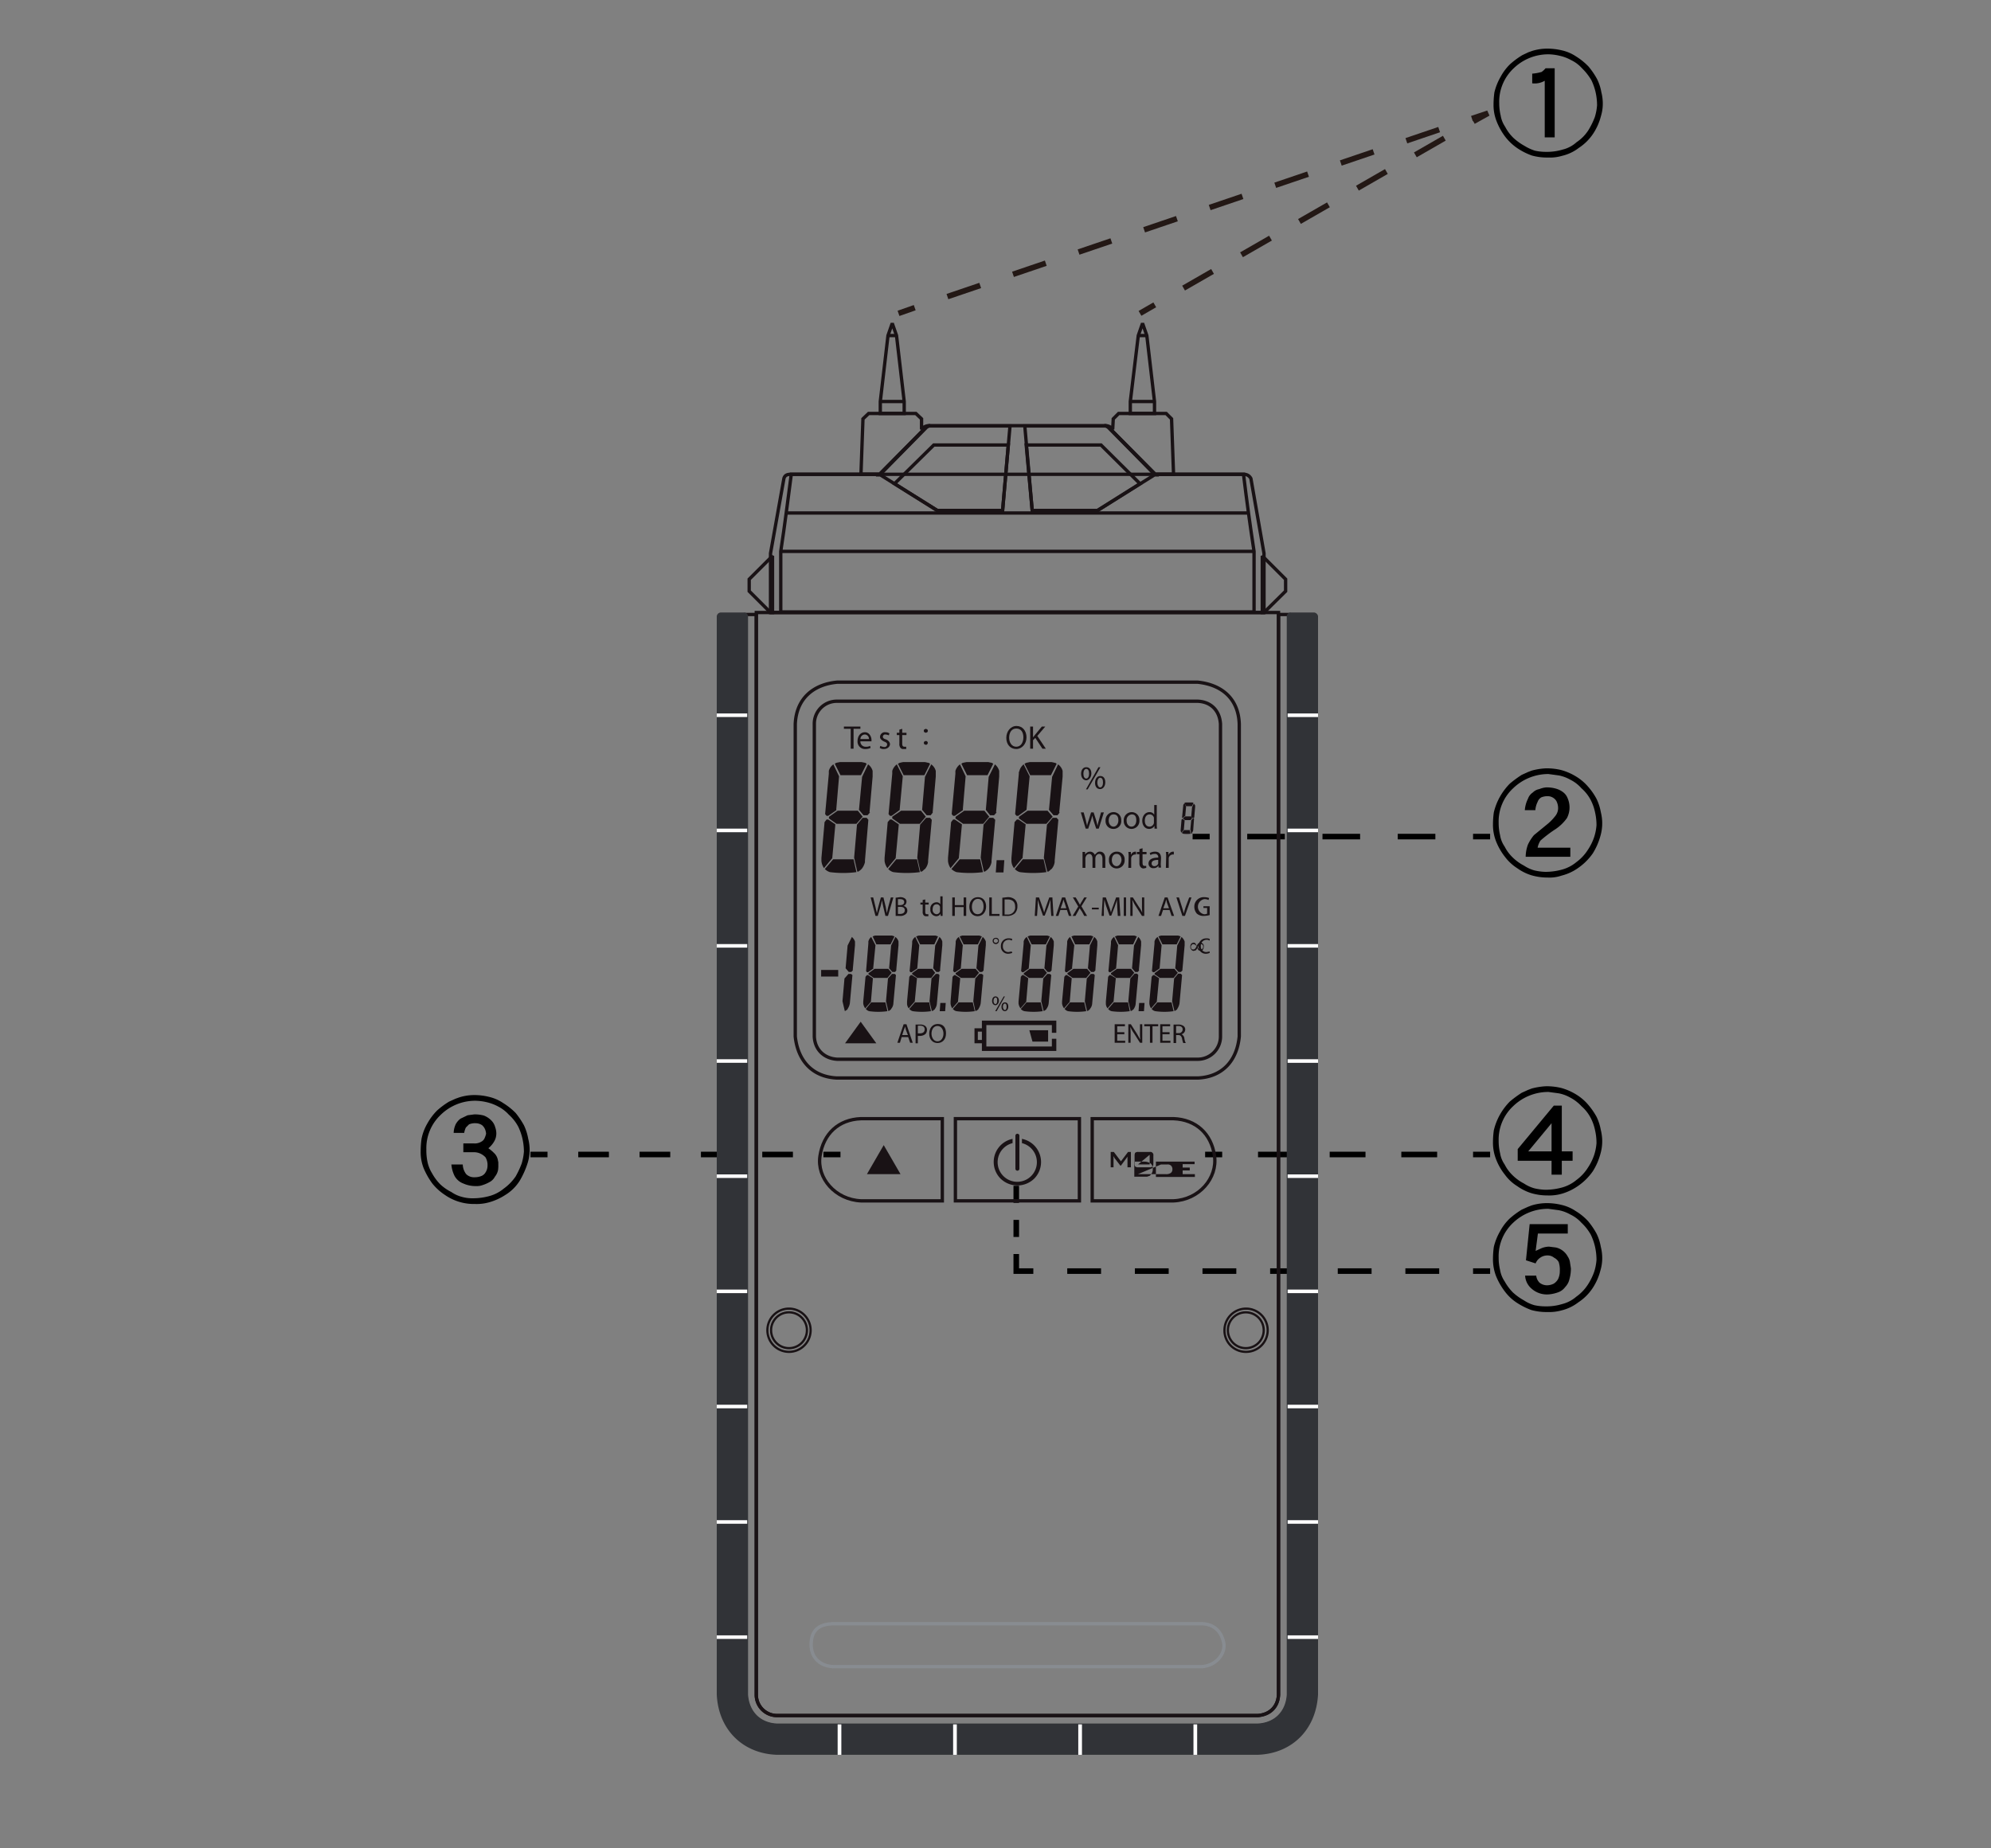<svg id="レイヤー_1" data-name="レイヤー 1" xmlns="http://www.w3.org/2000/svg" viewBox="0 0 700 650"><rect x="0" y="0" width="700" height="650" fill="#808080" stroke="none"/><title>MM-02U_NameOftheParts</title><line x1="315.9" y1="110.2" x2="321.6" y2="108.2" style="fill:none;stroke:#231815;stroke-width:1.958px"/><line x1="333.1" y1="104.3" x2="511.8" y2="43.6" style="fill:none;stroke:#231815;stroke-width:1.958px;stroke-dasharray:12.172,12.172"/><polyline points="517.5 41.7 523.2 39.8 518 42.7" style="fill:none;stroke:#231815;stroke-width:1.958px"/><line x1="507.8" y1="48.6" x2="411.1" y2="104.2" style="fill:none;stroke:#231815;stroke-width:1.958px;stroke-dasharray:11.75,11.75"/><line x1="406" y1="107.2" x2="400.8" y2="110.2" style="fill:none;stroke:#231815;stroke-width:1.958px"/><path d="M544.1,308.6a20.1,20.1,0,0,1-5.7-.8,17.5,17.5,0,0,1-5-2.5,16.5,16.5,0,0,1-4.3-4,21.8,21.8,0,0,1-3.1-5.4,15.9,15.9,0,0,1-1.1-5.9,31.1,31.1,0,0,1,.3-4.3,21.1,21.1,0,0,1,2.2-5.6,22.2,22.2,0,0,1,3.4-4.5,40.3,40.3,0,0,1,4.2-3.1l2.2-1,1.3-.5a23.9,23.9,0,0,1,5-.8,21.7,21.7,0,0,1,5.4.6A20.1,20.1,0,0,1,554,273a17.5,17.5,0,0,1,4.3,3.6,22,22,0,0,1,3,4.3,17.7,17.7,0,0,1,1.5,4.6,17.4,17.4,0,0,1,.5,3.4,16.1,16.1,0,0,1-.6,5,23.3,23.3,0,0,1-2.7,6.2,20.5,20.5,0,0,1-5.1,5.1,17.2,17.2,0,0,1-5.8,2.7A13.3,13.3,0,0,1,544.1,308.6Zm-17.2-19.2a18.1,18.1,0,0,0,.5,4.3,9.5,9.5,0,0,0,1.6,4,14.1,14.1,0,0,0,2.9,3.9,16.4,16.4,0,0,0,3.9,2.8,12.8,12.8,0,0,0,3.7,1.7,18.9,18.9,0,0,0,3.8.5,22.1,22.1,0,0,0,5.9-.8,13.4,13.4,0,0,0,5-2.6,16,16,0,0,0,4.1-4.4,18.8,18.8,0,0,0,2.2-4.5,17.8,17.8,0,0,0,.8-4.1,20,20,0,0,0-.5-4.5,16.9,16.9,0,0,0-1.5-4.3,14.2,14.2,0,0,0-3.3-4.2,12.7,12.7,0,0,0-3.9-3,13.6,13.6,0,0,0-4-1.5l-3.7-.5a17.8,17.8,0,0,0-12.4,5A15.9,15.9,0,0,0,526.9,289.4Zm13.7,8.7h11.5v3.2H536.4a12.8,12.8,0,0,1,.8-4.3,15.5,15.5,0,0,1,2.1-3.3l5-4.1a17.5,17.5,0,0,0,2.4-2.5,4.5,4.5,0,0,0,1.1-2.7,5.4,5.4,0,0,0-.6-2.7,3.5,3.5,0,0,0-1.4-1.3,3.4,3.4,0,0,0-1.5-.4,5.7,5.7,0,0,0-2.4.4,3,3,0,0,0-1.3,1.6,7.8,7.8,0,0,0-.8,2.9h-3.7a10.9,10.9,0,0,1,1.1-4,4.4,4.4,0,0,1,1.7-2.2,4.3,4.3,0,0,1,2.3-1.2,8.1,8.1,0,0,1,2.4-.6,11.5,11.5,0,0,1,3.3.4,7.4,7.4,0,0,1,2.8,1.4,4.7,4.7,0,0,1,1.4,1.9,8.1,8.1,0,0,1-.2,7.1,15.5,15.5,0,0,1-4.5,4.2,46.9,46.9,0,0,0-4.8,3.7A7.1,7.1,0,0,0,540.6,298.1Z"/><path d="M544.3,55.4a20.2,20.2,0,0,1-5.7-.7,22.9,22.9,0,0,1-5-2.5,18.4,18.4,0,0,1-4.3-4,22.5,22.5,0,0,1-3.1-5.5,15.4,15.4,0,0,1-1.1-5.8,32.5,32.5,0,0,1,.3-4.4,20.3,20.3,0,0,1,2.2-5.5,17.8,17.8,0,0,1,3.4-4.5,29.7,29.7,0,0,1,4.2-3.1l2.1-1,1.4-.5a18.1,18.1,0,0,1,5-.8,22.3,22.3,0,0,1,5.4.6,14.9,14.9,0,0,1,5.1,2.2,22.5,22.5,0,0,1,4.3,3.5,26.3,26.3,0,0,1,3,4.4,16.6,16.6,0,0,1,1.5,4.6,16.4,16.4,0,0,1,.5,3.4,15,15,0,0,1-.6,4.9,20.7,20.7,0,0,1-2.7,6.2,17.7,17.7,0,0,1-5.1,5.1,15.4,15.4,0,0,1-5.9,2.8A15,15,0,0,1,544.3,55.4ZM527.1,36.3a18.8,18.8,0,0,0,.5,4.3,10,10,0,0,0,1.6,4,15,15,0,0,0,2.9,3.9,19.8,19.8,0,0,0,3.9,2.8,16.2,16.2,0,0,0,3.7,1.7,18.2,18.2,0,0,0,3.8.4,19.1,19.1,0,0,0,5.9-.8,11.2,11.2,0,0,0,4.9-2.6,14.4,14.4,0,0,0,4.2-4.3,26.9,26.9,0,0,0,2.2-4.5,18.4,18.4,0,0,0,.8-4.2,21.4,21.4,0,0,0-.5-4.5,20.1,20.1,0,0,0-1.5-4.3,20.2,20.2,0,0,0-3.3-4.2,12.4,12.4,0,0,0-3.9-2.9,14.7,14.7,0,0,0-4-1.5,18.5,18.5,0,0,0-3.7-.5A17.5,17.5,0,0,0,532.2,24,16.1,16.1,0,0,0,527.1,36.3ZM543.4,24h3.2V48.3h-3.5V28.4a7,7,0,0,1-4.4.9V25.9a16.3,16.3,0,0,0,3.3-.6A7.2,7.2,0,0,0,543.4,24Z"/><line x1="419.3" y1="294.2" x2="425.3" y2="294.2" style="fill:none;stroke:#000;stroke-width:1.958px"/><line x1="438.5" y1="294.2" x2="511.3" y2="294.2" style="fill:none;stroke:#000;stroke-width:1.958px;stroke-dasharray:13.23,13.23"/><line x1="517.9" y1="294.2" x2="523.9" y2="294.2" style="fill:none;stroke:#000;stroke-width:1.958px"/><path d="M544.1,420.4a20.1,20.1,0,0,1-5.7-.8,17.5,17.5,0,0,1-5-2.5,15,15,0,0,1-4.3-4,20.1,20.1,0,0,1-3.1-5.4,15.9,15.9,0,0,1-1.1-5.9,31.1,31.1,0,0,1,.3-4.3,21.1,21.1,0,0,1,2.2-5.6,22.2,22.2,0,0,1,3.4-4.5,40.3,40.3,0,0,1,4.2-3.1l2.2-1,1.3-.5a23.9,23.9,0,0,1,5-.8,21.7,21.7,0,0,1,5.4.6,20.1,20.1,0,0,1,5.1,2.2,17.5,17.5,0,0,1,4.3,3.6,25.5,25.5,0,0,1,3,4.3,17.7,17.7,0,0,1,1.5,4.6,17.4,17.4,0,0,1,.5,3.4,15.7,15.7,0,0,1-.6,5,21.9,21.9,0,0,1-2.7,6.2,20.5,20.5,0,0,1-5.1,5.1,19.5,19.5,0,0,1-5.8,2.8A16.1,16.1,0,0,1,544.1,420.4Zm-17.2-19.2a17.5,17.5,0,0,0,.5,4.3,9.5,9.5,0,0,0,1.6,4,14.1,14.1,0,0,0,2.9,3.9,16.4,16.4,0,0,0,3.9,2.8,12.8,12.8,0,0,0,3.7,1.7,18.9,18.9,0,0,0,3.8.5,22.1,22.1,0,0,0,5.9-.8,13.4,13.4,0,0,0,5-2.6,16,16,0,0,0,4.1-4.4,18.8,18.8,0,0,0,2.2-4.5,17.8,17.8,0,0,0,.8-4.1,20,20,0,0,0-.5-4.5,16.9,16.9,0,0,0-1.5-4.3A14.2,14.2,0,0,0,556,389a14.5,14.5,0,0,0-3.9-3,13.6,13.6,0,0,0-4-1.5l-3.7-.5a17.8,17.8,0,0,0-12.4,5A16.1,16.1,0,0,0,526.9,401.2Zm19.4-12.4h2.8v16.1h3.8v3.3h-3.8v4.9h-3.6v-4.9H533.6v-4.1Zm-.8,6.2-8.2,9.9h8.2Z"/><path d="M167,423.4a17.8,17.8,0,0,1-10.6-3.2,18.9,18.9,0,0,1-4.4-4,26.3,26.3,0,0,1-3.1-5.5,15.4,15.4,0,0,1-1-5.8,32.5,32.5,0,0,1,.3-4.4,17.6,17.6,0,0,1,2.1-5.5,20.5,20.5,0,0,1,3.4-4.5,27.6,27.6,0,0,1,4.2-3.1l2.2-1,1.4-.5a17.5,17.5,0,0,1,4.9-.8,21.2,21.2,0,0,1,5.4.6,14.9,14.9,0,0,1,5.1,2.2,23.3,23.3,0,0,1,4.4,3.5,29.5,29.5,0,0,1,2.9,4.3,18.4,18.4,0,0,1,1.5,4.7,16.4,16.4,0,0,1,.5,3.4,15.4,15.4,0,0,1-.6,4.9,29.8,29.8,0,0,1-2.8,6.4,15.4,15.4,0,0,1-5.1,5.1,20.6,20.6,0,0,1-5.7,2.6A16.1,16.1,0,0,1,167,423.4Zm-17.1-19.2a19.4,19.4,0,0,0,.4,4.4,12.6,12.6,0,0,0,1.6,4,17.7,17.7,0,0,0,2.9,3.9,16.4,16.4,0,0,0,3.9,2.7,11.4,11.4,0,0,0,3.7,1.7,13.9,13.9,0,0,0,3.9.5,22,22,0,0,0,5.8-.8,13.4,13.4,0,0,0,5-2.6,17.2,17.2,0,0,0,4.2-4.3,31,31,0,0,0,2.1-4.5,19.4,19.4,0,0,0,.8-4.2,21.4,21.4,0,0,0-.5-4.5,20.1,20.1,0,0,0-1.5-4.3,15.2,15.2,0,0,0-3.3-4.2,13.3,13.3,0,0,0-3.8-2.9,16,16,0,0,0-4-1.5,19.2,19.2,0,0,0-3.8-.5A17.3,17.3,0,0,0,155,392,16.1,16.1,0,0,0,149.9,404.2Zm16.7,1h-3.7v-3.1h3.7a4.3,4.3,0,0,0,2.6-.6,2.5,2.5,0,0,0,1.2-1.3,7.9,7.9,0,0,0,.5-1.5,5.2,5.2,0,0,0-.2-1.1,3.9,3.9,0,0,0-1.2-1.9,4,4,0,0,0-2.2-.7,5.5,5.5,0,0,0-2.4.4l-1.1,1.1a7,7,0,0,0-.6,1.9h-3.7a7.8,7.8,0,0,1,.7-3,6,6,0,0,1,1.7-2l2.5-1.2,2.3-.3a11.8,11.8,0,0,1,3.4.4,7.3,7.3,0,0,1,2.8,1.9,5.1,5.1,0,0,1,1.2,2.2,6.5,6.5,0,0,1,.4,2.1,5.5,5.5,0,0,1-.7,2.8,8.7,8.7,0,0,1-2.1,2.5,13.6,13.6,0,0,1,2.4,2.1,4.6,4.6,0,0,1,1,2.4,2,2,0,0,1,.1.7v.5a11.5,11.5,0,0,1-.1,2,5.3,5.3,0,0,1-1.1,2.3,4.4,4.4,0,0,1-1.9,1.9,13,13,0,0,1-2.9,1.2,5.1,5.1,0,0,1-1.6.2,10.6,10.6,0,0,1-4.7-.9,5.8,5.8,0,0,1-3.1-2.7,11,11,0,0,1-1.1-4h4a5.8,5.8,0,0,0,1.2,3.4,3.9,3.9,0,0,0,3,1.1,6.2,6.2,0,0,0,2.5-.5,3,3,0,0,0,1.3-1.2,4.3,4.3,0,0,0,.7-2.3,5.3,5.3,0,0,0-.7-3,5.7,5.7,0,0,0-2-1.4A5.2,5.2,0,0,0,166.6,405.2Z"/><line x1="423.7" y1="406" x2="429.7" y2="406" style="fill:none;stroke:#000;stroke-width:1.958px"/><line x1="442.3" y1="406" x2="511.6" y2="406" style="fill:none;stroke:#000;stroke-width:1.958px;stroke-dasharray:12.595,12.595"/><line x1="517.9" y1="406" x2="523.9" y2="406" style="fill:none;stroke:#000;stroke-width:1.958px"/><line x1="186.5" y1="406" x2="192.5" y2="406" style="fill:none;stroke:#000;stroke-width:1.958px"/><line x1="203.3" y1="406" x2="284.1" y2="406" style="fill:none;stroke:#000;stroke-width:1.958px;stroke-dasharray:10.783,10.783"/><line x1="289.5" y1="406" x2="295.5" y2="406" style="fill:none;stroke:#000;stroke-width:1.958px"/><path d="M544.1,461.4a20.2,20.2,0,0,1-5.7-.7,25.3,25.3,0,0,1-5-2.5,16.5,16.5,0,0,1-4.3-4,23.8,23.8,0,0,1-3.1-5.4,16.3,16.3,0,0,1-1.1-5.9,32.5,32.5,0,0,1,.3-4.4,20.3,20.3,0,0,1,2.2-5.5,17.8,17.8,0,0,1,3.4-4.5,29.7,29.7,0,0,1,4.2-3.1l2.2-1,1.3-.5a18.7,18.7,0,0,1,5-.8,21.7,21.7,0,0,1,5.4.6,14.9,14.9,0,0,1,5.1,2.2,19.7,19.7,0,0,1,4.3,3.5,26.3,26.3,0,0,1,3,4.4,16.6,16.6,0,0,1,1.5,4.6,16.4,16.4,0,0,1,.5,3.4,15,15,0,0,1-.6,4.9,20.7,20.7,0,0,1-2.7,6.2,17.7,17.7,0,0,1-5.1,5.1,15.7,15.7,0,0,1-5.8,2.8A16.1,16.1,0,0,1,544.1,461.4Zm-17.2-19.1a18.1,18.1,0,0,0,.5,4.3,10,10,0,0,0,1.6,4,17.7,17.7,0,0,0,2.9,3.9,19.8,19.8,0,0,0,3.9,2.8,12.8,12.8,0,0,0,3.7,1.7,18.2,18.2,0,0,0,3.8.4,18.7,18.7,0,0,0,5.9-.8,12.1,12.1,0,0,0,5-2.6,15.5,15.5,0,0,0,4.1-4.3,20.9,20.9,0,0,0,2.2-4.5,17.5,17.5,0,0,0,.8-4.2,21.4,21.4,0,0,0-.5-4.5,20.1,20.1,0,0,0-1.5-4.3A17.3,17.3,0,0,0,556,430a12.4,12.4,0,0,0-3.9-2.9,13.6,13.6,0,0,0-4-1.5l-3.7-.5A17.7,17.7,0,0,0,532,430,16.1,16.1,0,0,0,526.9,442.3Zm10.9-11.8h13.4v3.3H540.7l-.8,6.1,2.2-1a7.6,7.6,0,0,1,2.5-.5l2.4.3a6.3,6.3,0,0,1,4.2,3.2,4.8,4.8,0,0,1,.8,2.2c.2,1.3.3,1.9.3,2a13.8,13.8,0,0,1-.5,3.7,5.8,5.8,0,0,1-1.5,2.8,5.3,5.3,0,0,1-2.6,1.9,12.7,12.7,0,0,1-3.3.7,8.1,8.1,0,0,1-5.9-2,6.5,6.5,0,0,1-2.3-4.6h3.9a4.2,4.2,0,0,0,1.2,2.5,4.3,4.3,0,0,0,2.5.9,5.4,5.4,0,0,0,2.5-.6,4.6,4.6,0,0,0,1.5-1.6,6.5,6.5,0,0,0,.6-2.9,8.6,8.6,0,0,0-.4-3.1,3.8,3.8,0,0,0-1.6-1.5,3.5,3.5,0,0,0-2.1-.8,4.4,4.4,0,0,0-2.8.8,4.2,4.2,0,0,0-1.6,2l-3.4-1.1Z"/><line x1="523.9" y1="447" x2="517.9" y2="447" style="fill:none;stroke:#000;stroke-width:1.958px"/><line x1="506" y1="447" x2="369.3" y2="447" style="fill:none;stroke:#000;stroke-width:1.958px;stroke-dasharray:11.889,11.889"/><polyline points="363.3 447 357.3 447 357.3 441" style="fill:none;stroke:#000;stroke-width:1.958px"/><line x1="357.3" y1="435" x2="357.3" y2="426" style="fill:none;stroke:#000;stroke-width:1.958px;stroke-dasharray:6.005,6.005"/><line x1="357.3" y1="423" x2="357.3" y2="417" style="fill:none;stroke:#000;stroke-width:1.958px"/><path d="M273.1,603.3a7.3,7.3,0,0,1-7.2-7.4V216.1h-3.7V596c.6,6.5,4.4,10.3,10.9,10.9H442.3c6.5-.6,10.3-4.4,10.9-10.9V216.1h-3.7V596c-.2,4.2-3,7-7.3,7.3Z" style="fill:none;stroke:#191215;stroke-miterlimit:2.613;stroke-width:1.174px;fill-rule:evenodd"/><path d="M273.1,603.3a7.3,7.3,0,0,1-7.2-7.4V215.4H449.5V596c-.2,4.2-3,7-7.3,7.3Zm148-224.2c8.8-.4,13.8-6.2,14.6-14.6V254.6c-.3-8.9-6.1-13.8-14.6-14.7H294.3c-8.3.8-14.3,5.7-14.7,14.7V364.5c.9,8.4,5.9,14.2,14.7,14.6Z" style="fill:none;stroke:#191215;stroke-miterlimit:2.613;stroke-width:1.174px"/><path d="M277.4,475.4a7.6,7.6,0,1,0-7.6-7.6A7.6,7.6,0,0,0,277.4,475.4Z" style="fill:none;stroke:#191215;stroke-miterlimit:2.613;stroke-width:0.783px"/><path d="M277.4,474.1a6.3,6.3,0,0,0,6.3-6.3,6.3,6.3,0,0,0-12.6,0A6.3,6.3,0,0,0,277.4,474.1Z" style="fill:none;stroke:#191215;stroke-miterlimit:2.613;stroke-width:0.783px"/><path d="M438,475.4a7.6,7.6,0,1,0-7.5-7.6A7.5,7.5,0,0,0,438,475.4Z" style="fill:none;stroke:#191215;stroke-miterlimit:2.613;stroke-width:0.783px"/><path d="M438,474.1a6.3,6.3,0,0,0,6.3-6.3,6.3,6.3,0,1,0-12.6,0A6.3,6.3,0,0,0,438,474.1Z" style="fill:none;stroke:#191215;stroke-miterlimit:2.613;stroke-width:0.783px"/><path d="M357.7,586.1h-65c-4.9-.4-7.8-3.6-7.5-8.5s3.4-6.4,7.5-6.6h130c4.1.2,6.6,2.6,7.5,6.5s-2.6,8.2-7.5,8.6Z" style="fill:none;stroke:#888c91;stroke-miterlimit:2.613;stroke-width:1.174px"/><path d="M331.3,422.3V393.4H302.7c-7.9.3-13.2,5.3-14.4,13.1s5.4,15.4,14.4,15.8Z" style="fill:none;stroke:#191215;stroke-miterlimit:2.613;stroke-width:1.174px;fill-rule:evenodd"/><path d="M384,422.3V393.4h28.6c7.9.3,13.3,5.3,14.4,13.1s-5.4,15.4-14.4,15.8Z" style="fill:none;stroke:#191215;stroke-miterlimit:2.613;stroke-width:1.174px;fill-rule:evenodd"/><path d="M379.5,422.3m0,0V393.4H335.9v28.9Z" style="fill:none;stroke:#191215;stroke-miterlimit:2.613;stroke-width:1.174px;fill-rule:evenodd"/><path d="M363.6,402.8a8.3,8.3,0,0,0-4.3-2.3V402a6.9,6.9,0,1,1-3.3,0v-1.5a8.3,8.3,0,0,0-4.2,14,8.5,8.5,0,0,0,11.8,0A8.3,8.3,0,0,0,363.6,402.8Zm-5.9-4.1a.7.7,0,0,1,.7.6V411a.7.7,0,0,1-1.4,0V399.3a.7.7,0,0,1,.7-.6" style="fill:#191215;fill-rule:evenodd"/><path d="M390.5,410.5v-5.4h1.1l2.5,3.3,2.5-3.3h1v5.4h-1.2v-3.6a.4.4,0,0,1,.1-.3l-.2.3-.2.3-2,2.7h-.2l-2.1-2.7c0-.1-.1-.2-.1-.3l-.2-.3v3.9Zm8.4-4.1a2.2,2.2,0,0,1,.2-1,1.6,1.6,0,0,1,1.1-.3h4a1.1,1.1,0,0,1,1.3,1.3v2.8c0,.5-.1.9-.3,1a1.3,1.3,0,0,1-1,.3h-4a1.6,1.6,0,0,1-1.1-.3,1.9,1.9,0,0,1-.2-1Zm1.2,3.1,0-3.4v3.4h4.1v-3.4Zm0,3.4,8.1,0h1.6a2.8,2.8,0,0,0,1.8-.4,1.5,1.5,0,0,0,.6-1.3,1.7,1.7,0,0,0-.5-1.3,1.7,1.7,0,0,0-1.3-.4h-2.2Zm-1.3,1v-5.4h3.5a3.9,3.9,0,0,1,2.3.7,2.6,2.6,0,0,1,.7,2,2.8,2.8,0,0,1-.3,1.3,3.9,3.9,0,0,1-.8,1l-.9.3h-4.5Zm7.6,0v-5.4H420v.9h-4.2v1.2h2.5v1h-2.5v1.3h4.3v1h-5.6" style="fill:#191215;fill-rule:evenodd"/><polyline points="310.7 402.7 316.6 412.9 304.8 412.9 310.7 402.7" style="fill:#191215;fill-rule:evenodd"/><path d="M429.1,364.5V254.6c-.3-4.7-3.3-7.8-8-8H294.3a7.9,7.9,0,0,0-8,8V364.5c.2,4.6,3.4,7.7,8,8H421.1A8,8,0,0,0,429.1,364.5Z" style="fill:none;stroke:#191215;stroke-miterlimit:2.613;stroke-width:1.174px"/><path d="M442.2,606.1c6-.3,9.8-4.3,10.2-10.1V216.7a1.4,1.4,0,0,1,1.2-1.3h8.5a1.6,1.6,0,0,1,1.3,1.3V595.9c-.7,12.6-9.4,20.8-21.2,21.2H273.1c-11.7-.4-20.5-8.6-21.1-21.2V216.7a1.5,1.5,0,0,1,1.3-1.3h8.4a1.4,1.4,0,0,1,1.3,1.3V595.9c.4,5.9,4.2,9.9,10.1,10.2H442.2" style="fill:#313337;fill-rule:evenodd"/><rect x="379.1" y="606.4" width="1.3" height="10.71" style="fill:#fff"/><rect x="419.6" y="606.4" width="1.3" height="10.71" style="fill:#fff"/><rect x="452.7" y="575.1" width="10.7" height="1.26" style="fill:#fff"/><rect x="452.7" y="534.6" width="10.7" height="1.25" style="fill:#fff"/><rect x="452.7" y="494" width="10.7" height="1.25" style="fill:#fff"/><rect x="452.7" y="453.5" width="10.7" height="1.25" style="fill:#fff"/><rect x="452.7" y="413" width="10.7" height="1.25" style="fill:#fff"/><rect x="452.7" y="372.5" width="10.7" height="1.26" style="fill:#fff"/><rect x="452.7" y="332" width="10.7" height="1.25" style="fill:#fff"/><rect x="452.7" y="291.4" width="10.7" height="1.26" style="fill:#fff"/><rect x="452.7" y="250.9" width="10.7" height="1.26" style="fill:#fff"/><rect x="335.1" y="606.4" width="1.3" height="10.71" style="fill:#fff"/><rect x="294.5" y="606.4" width="1.3" height="10.71" style="fill:#fff"/><rect x="252" y="575.1" width="10.7" height="1.25" style="fill:#fff"/><rect x="252" y="534.6" width="10.7" height="1.25" style="fill:#fff"/><rect x="252" y="494" width="10.7" height="1.25" style="fill:#fff"/><rect x="252" y="453.5" width="10.7" height="1.25" style="fill:#fff"/><rect x="252" y="413" width="10.7" height="1.25" style="fill:#fff"/><rect x="252" y="372.5" width="10.7" height="1.25" style="fill:#fff"/><rect x="252" y="332" width="10.7" height="1.25" style="fill:#fff"/><rect x="252" y="291.4" width="10.7" height="1.26" style="fill:#fff"/><rect x="252" y="250.9" width="10.7" height="1.25" style="fill:#fff"/><polyline points="370.6 363.2 370.6 359.7 346 359.7 346 368.8 370.6 368.8 370.6 365.3" style="fill:none;stroke:#191215;stroke-miterlimit:2.613;stroke-width:1.566px"/><path d="M343.2,362.2m0,4.1v-4.1H346v4.1Zm0-4.1" style="fill:none;stroke:#191215;stroke-miterlimit:2.613;stroke-width:1.174px"/><polyline points="361.9 362.3 363 366.3 368.5 366.3 368.5 362.3 361.9 362.3" style="fill:#191215;fill-rule:evenodd"/><path d="M299.1,263.3h1v-7h2.4v-.8h-5.8v.8h2.4Z" style="fill:#191215"/><path d="M302.5,260.7a1.8,1.8,0,0,0,1.9,1.9,2.8,2.8,0,0,0,1.5-.3l.2.7a3.7,3.7,0,0,1-1.8.4,2.6,2.6,0,0,1-2.8-2.8c0-1.7,1-3.1,2.6-3.1s2.3,1.7,2.3,2.7v.5Zm3-.8a1.5,1.5,0,0,0-1.4-1.6,1.6,1.6,0,0,0-1.6,1.6Z" style="fill:#191215"/><path d="M309.5,262.3a3.9,3.9,0,0,0,1.4.4.9.9,0,0,0,1-.9c0-.5-.3-.7-1-1s-1.5-.9-1.5-1.6a1.7,1.7,0,0,1,1.9-1.7,2.6,2.6,0,0,1,1.4.4l-.2.7a3.5,3.5,0,0,0-1.2-.3.8.8,0,0,0-.9.8c0,.4.3.7,1,.9s1.5.9,1.5,1.7-.8,1.7-2.1,1.7a2.2,2.2,0,0,1-1.5-.4Z" style="fill:#191215"/><path d="M316.2,256.6v1.1h-.9v.8h.9v3a2.1,2.1,0,0,0,.4,1.5,1.2,1.2,0,0,0,1.1.4h.9v-.8H318c-.6,0-.8-.4-.8-1.1v-3h1.5v-.8h-1.5v-1.4Z" style="fill:#191215"/><path d="M325.5,256.3l.5.2a.7.7,0,0,1,0,1l-.5.2-.5-.2a.7.7,0,0,1,0-1Zm0,4.3c.2,0,.4,0,.5.2a.5.5,0,0,1,.2.4.8.8,0,0,1-.2.5c-.1.2-.3.2-.5.2a.6.6,0,0,1-.5-.2.6.6,0,0,1-.2-.5.5.5,0,0,1,.2-.4.6.6,0,0,1,.5-.2" style="fill:#191215"/><path d="M357.3,263.4c-2.1,0-3.5-1.6-3.5-3.9s1.5-4.2,3.6-4.2,3.5,1.7,3.5,4-1.6,4.1-3.6,4.1Zm0-.8c1.6,0,2.5-1.5,2.5-3.3s-.8-3.1-2.5-3.1-2.5,1.5-2.5,3.2.9,3.2,2.5,3.2Z" style="fill:#191215"/><path d="M362.2,255.5h1v3.7h.1l.6-.8,2.4-2.9h1.2l-2.8,3.3,3,4.5h-1.2l-2.5-3.8-.8.8v3h-1Z" style="fill:#191215"/><path d="M305.7,285.7l1.1-12.6v-2a4.2,4.2,0,0,0-1.6-2.3l-2.1,4.4-1.1,11.6,1.6,1.9h1.4l.9-1" style="fill:#191215;fill-rule:evenodd"/><polyline points="303.3 287.2 301.6 285.1 294.5 285.1 291.5 287.2 291.4 287.8 294.1 289.7 301.1 289.7 303.3 287.2" style="fill:#191215;fill-rule:evenodd"/><path d="M294.2,284.8l-3,2.1h-.6l-.5-.6,1.3-14.2v-1a4.1,4.1,0,0,1,1.6-2.3l2,4.2-1,11.8" style="fill:#191215;fill-rule:evenodd"/><path d="M303,305.5a6.1,6.1,0,0,0,1.1-2.3v-.5l1.2-14.4-.6-.7h-1.4l-2,2.4-1,11.6,1.1,4.9h.4l.4-.3.4-.3.3-.3" style="fill:#191215;fill-rule:evenodd"/><path d="M301.1,306.7l-1-4.5h-7.2l-2.9,3.4a4.2,4.2,0,0,0,1.8,1.1,36.2,36.2,0,0,0,9.3,0" style="fill:#191215;fill-rule:evenodd"/><path d="M292.6,301.8l-2.9,3.5a5.4,5.4,0,0,1-.9-2.5v-1.1l1.1-12.6.7-.9h.6l2.5,1.7-1.1,11.9" style="fill:#191215;fill-rule:evenodd"/><polyline points="293.5 268.6 295.5 272.6 302.7 272.6 304.7 268.6 304.3 268.3 303.9 268.2 303.4 268.1 302.9 268 295.3 268 294.8 268.1 294.3 268.2 293.9 268.3 293.5 268.6" style="fill:#191215;fill-rule:evenodd"/><polyline points="352.8 306.8 353.1 302.5 350.4 302.5 350.1 306.8 352.8 306.8" style="fill:#191215;fill-rule:evenodd"/><path d="M327.9,285.7l1.1-12.6v-2a4.2,4.2,0,0,0-1.6-2.3l-2.2,4.4-1,11.6,1.6,1.9h1.4l.8-1" style="fill:#191215;fill-rule:evenodd"/><polyline points="325.5 287.2 323.8 285.1 316.8 285.1 313.7 287.2 313.7 287.8 316.4 289.7 323.4 289.7 325.5 287.2" style="fill:#191215;fill-rule:evenodd"/><path d="M316.4,284.8l-2.9,2.1h-.6l-.5-.6,1.3-14.2v-1a4.6,4.6,0,0,1,1.6-2.3l2.1,4.2-1.1,11.8" style="fill:#191215;fill-rule:evenodd"/><path d="M325.3,305.5a4.8,4.8,0,0,0,1-2.3v-.5l1.3-14.4-.6-.7h-1.4l-2.1,2.4-1,11.6,1.1,4.9h.5l.4-.3.3-.3.4-.3" style="fill:#191215;fill-rule:evenodd"/><path d="M323.4,306.7l-1-4.5h-7.3l-2.8,3.4a3.7,3.7,0,0,0,1.8,1.1,36.2,36.2,0,0,0,9.3,0" style="fill:#191215;fill-rule:evenodd"/><path d="M314.9,301.8l-2.9,3.5a5.5,5.5,0,0,1-1-2.5v-1.1l1.1-12.6.8-.9h.6l2.5,1.7-1.1,11.9" style="fill:#191215;fill-rule:evenodd"/><polyline points="315.7 268.6 317.7 272.6 325 272.6 327 268.6 326.6 268.3 326.1 268.2 325.7 268.1 325.2 268 317.5 268 317 268.1 316.6 268.2 316.2 268.3 315.7 268.6" style="fill:#191215;fill-rule:evenodd"/><path d="M372.4,285.7l1.2-12.6v-2a4.2,4.2,0,0,0-1.6-2.3l-2.1,4.4-1.1,11.6,1.6,1.9h1.4l.8-1" style="fill:#191215;fill-rule:evenodd"/><polyline points="370.1 287.2 368.3 285.1 361.3 285.1 358.3 287.2 358.2 287.8 360.9 289.7 367.9 289.7 370.1 287.2" style="fill:#191215;fill-rule:evenodd"/><path d="M360.9,284.8l-2.9,2.1h-.6l-.5-.6,1.3-14.2v-.5l.2-.5a4.4,4.4,0,0,1,1.5-2.3L362,273l-1.1,11.8" style="fill:#191215;fill-rule:evenodd"/><path d="M369.8,305.5a4.8,4.8,0,0,0,1-2.3v-.5l1.3-14.4-.6-.7h-1.4l-2,2.4-1.1,11.6,1.2,4.9h.4l.4-.3.3-.3.4-.3" style="fill:#191215;fill-rule:evenodd"/><path d="M367.9,306.7l-1-4.5h-7.3l-2.8,3.4a3.7,3.7,0,0,0,1.8,1.1,36.2,36.2,0,0,0,9.3,0" style="fill:#191215;fill-rule:evenodd"/><path d="M359.4,301.8l-2.9,3.5a4.5,4.5,0,0,1-.9-2.5v-1.1l1.1-12.6.8-.9h.6l2.5,1.7-1.1,11.9" style="fill:#191215;fill-rule:evenodd"/><polyline points="360.2 268.6 362.2 272.6 369.5 272.6 371.5 268.6 371.1 268.3 370.6 268.2 370.2 268.1 369.7 268 362 268 361.6 268.1 361.1 268.2 360.7 268.3 360.2 268.6" style="fill:#191215;fill-rule:evenodd"/><path d="M337.1,301.8l-2.9,3.5a5.4,5.4,0,0,1-.9-2.5v-1.1l1.1-12.6.7-.9h.6l2.5,1.7-1.1,11.9" style="fill:#191215;fill-rule:evenodd"/><path d="M350.2,285.7l1.1-12.6v-2a4.6,4.6,0,0,0-1.5-2.3l-2.2,4.4-1,11.6,1.5,1.9h1.4l.9-1" style="fill:#191215;fill-rule:evenodd"/><polyline points="347.8 287.2 346.1 285.1 339 285.1 336 287.2 335.9 287.8 338.6 289.7 345.7 289.7 347.8 287.2" style="fill:#191215;fill-rule:evenodd"/><path d="M338.7,284.8l-3,2.1h-.6l-.5-.6,1.3-14.2v-1a4.6,4.6,0,0,1,1.6-2.3l2,4.2-1,11.8" style="fill:#191215;fill-rule:evenodd"/><path d="M347.5,305.5a4.9,4.9,0,0,0,1.1-2.3v-.5l1.3-14.4-.7-.7h-1.4l-2,2.4-1,11.6,1.1,4.9h.4l.4-.3.4-.3.3-.3" style="fill:#191215;fill-rule:evenodd"/><path d="M345.6,306.7l-1-4.5h-7.2l-2.9,3.4a4.9,4.9,0,0,0,1.8,1.1,36.2,36.2,0,0,0,9.3,0" style="fill:#191215;fill-rule:evenodd"/><polyline points="338 268.6 340 272.6 347.2 272.6 349.2 268.6 348.8 268.3 348.4 268.2 347.9 268.1 347.5 268 339.8 268 339.3 268.1 338.8 268.2 338.4 268.3 338 268.6" style="fill:#191215;fill-rule:evenodd"/><path d="M369.7,341.2l.8-8.8v-1.3a3.6,3.6,0,0,0-1.1-1.6l-1.5,3-.7,8,1.1,1.3h.9l.6-.6" style="fill:#191215;fill-rule:evenodd"/><polyline points="368.1 342.1 366.9 340.7 362 340.7 360 342.2 359.9 342.6 361.8 343.9 366.6 343.9 368.1 342.1" style="fill:#191215;fill-rule:evenodd"/><path d="M361.8,340.5l-2,1.4h-.4l-.4-.4.9-9.7v-.7a2.6,2.6,0,0,1,1.1-1.6l1.4,2.9-.7,8.1" style="fill:#191215;fill-rule:evenodd"/><path d="M367.9,354.8a3.9,3.9,0,0,0,.8-2l.9-9.9-.5-.4h-.9l-1.4,1.6-.7,8,.8,3.4h.2l.3-.2.3-.2.2-.2" style="fill:#191215;fill-rule:evenodd"/><path d="M366.6,355.6l-.7-3.1h-5l-2,2.3a2.2,2.2,0,0,0,1.3.8,22.9,22.9,0,0,0,6.4,0" style="fill:#191215;fill-rule:evenodd"/><path d="M360.8,352.3l-2,2.3a3.6,3.6,0,0,1-.7-1.7v-.7l.8-8.7.5-.6h.4l1.7,1.1-.7,8.3" style="fill:#191215;fill-rule:evenodd"/><polyline points="361.3 329.3 362.7 332.1 367.7 332.1 369.1 329.3 368.8 329.2 368.5 329.1 368.2 329 367.9 329 362.6 329 362.2 329 361.9 329.1 361.6 329.2 361.3 329.3" style="fill:#191215;fill-rule:evenodd"/><polyline points="402.2 355.6 402.4 352.7 400.5 352.7 400.3 355.6 402.2 355.6" style="fill:#191215;fill-rule:evenodd"/><path d="M385.1,341.2l.7-8.8v-1.3a2.9,2.9,0,0,0-1.1-1.6l-1.5,3-.7,8,1.1,1.3h1l.6-.6" style="fill:#191215;fill-rule:evenodd"/><polyline points="383.4 342.1 382.2 340.7 377.4 340.7 375.3 342.2 375.3 342.6 377.1 343.9 381.9 343.9 383.4 342.1" style="fill:#191215;fill-rule:evenodd"/><path d="M377.1,340.5l-2,1.4h-.4l-.3-.4.8-9.7v-.7a2.9,2.9,0,0,1,1-1.6l1.5,2.9-.8,8.1" style="fill:#191215;fill-rule:evenodd"/><path d="M383.2,354.8a3.2,3.2,0,0,0,.8-2l.9-9.9-.4-.4h-1l-1.4,1.6-.7,8,.8,3.4h.3l.2-.2.3-.2.2-.2" style="fill:#191215;fill-rule:evenodd"/><path d="M381.9,355.6l-.7-3.1h-5l-1.9,2.3a2.3,2.3,0,0,0,1.2.8,22.9,22.9,0,0,0,6.4,0" style="fill:#191215;fill-rule:evenodd"/><path d="M376.1,352.3l-2,2.3a3.6,3.6,0,0,1-.7-1.7v-.7l.8-8.7.5-.6h.4l1.7,1.1-.7,8.3" style="fill:#191215;fill-rule:evenodd"/><polyline points="376.7 329.3 378 332.1 383 332.1 384.4 329.3 384.1 329.2 383.8 329.1 383.5 329 383.2 329 377.9 329 377.6 329 377.3 329.1 377 329.2 376.7 329.3" style="fill:#191215;fill-rule:evenodd"/><path d="M415.7,341.2l.8-8.8v-1.3a3.6,3.6,0,0,0-1.1-1.6l-1.5,3-.7,8,1.1,1.3h.9l.6-.6" style="fill:#191215;fill-rule:evenodd"/><polyline points="414.1 342.1 412.9 340.7 408 340.7 406 342.2 405.9 342.6 407.8 343.9 412.6 343.9 414.1 342.1" style="fill:#191215;fill-rule:evenodd"/><path d="M407.8,340.5l-2,1.4h-.4l-.4-.4.9-9.7v-.7a2.6,2.6,0,0,1,1.1-1.6l1.4,2.9-.7,8.1" style="fill:#191215;fill-rule:evenodd"/><path d="M413.9,354.8a5,5,0,0,0,.8-2l.9-9.9-.5-.5h-.9l-1.4,1.7-.7,8,.8,3.4h.2l.3-.2.3-.2.2-.2" style="fill:#191215;fill-rule:evenodd"/><path d="M412.6,355.6l-.7-3.1h-5l-2,2.3a2.2,2.2,0,0,0,1.3.8,22.9,22.9,0,0,0,6.4,0" style="fill:#191215;fill-rule:evenodd"/><path d="M406.7,352.3l-2,2.3a3.5,3.5,0,0,1-.6-1.7v-.7l.8-8.7.5-.6h.4l1.7,1.1-.8,8.3" style="fill:#191215;fill-rule:evenodd"/><polyline points="407.3 329.3 408.7 332.1 413.7 332.1 415.1 329.3 414.8 329.2 414.5 329.1 414.2 329 413.8 329 408.6 329 408.2 329 407.9 329.1 407.6 329.2 407.3 329.3" style="fill:#191215;fill-rule:evenodd"/><path d="M391.4,352.3l-2,2.3a2.7,2.7,0,0,1-.6-1.7v-.7l.8-8.7.5-.6h.4l1.8,1.1-.8,8.3" style="fill:#191215;fill-rule:evenodd"/><path d="M400.4,341.2l.8-8.8v-1.3a3.4,3.4,0,0,0-1-1.6l-1.5,3-.7,8,1.1,1.3h.9l.6-.6" style="fill:#191215;fill-rule:evenodd"/><polyline points="398.8 342.1 397.6 340.7 392.7 340.7 390.6 342.2 390.6 342.6 392.4 343.9 397.3 343.9 398.8 342.1" style="fill:#191215;fill-rule:evenodd"/><path d="M392.5,340.5l-2.1,1.4H390l-.3-.4.9-9.7v-.7a2.6,2.6,0,0,1,1.1-1.6l1.4,2.9-.7,8.1" style="fill:#191215;fill-rule:evenodd"/><path d="M398.6,354.8a3.7,3.7,0,0,0,.7-2l.9-9.9-.4-.5h-.9l-1.5,1.7-.7,8,.8,3.4h.3l.3-.2.2-.2.3-.2" style="fill:#191215;fill-rule:evenodd"/><path d="M397.2,355.6l-.6-3.1h-5l-2,2.3a2.3,2.3,0,0,0,1.2.8,22.9,22.9,0,0,0,6.4,0" style="fill:#191215;fill-rule:evenodd"/><polyline points="392 329.3 393.4 332.1 398.4 332.1 399.7 329.3 399.4 329.2 399.1 329.1 398.8 329 398.5 329 393.2 329 392.9 329 392.6 329.1 392.3 329.2 392 329.3" style="fill:#191215;fill-rule:evenodd"/><path d="M308.6,322.1l1-3.4c.2-.9.4-1.5.5-2.1h0c.1.6.2,1.3.4,2.1l.8,3.4h.9l1.9-6.5h-.9l-.9,3.3c-.2.8-.3,1.5-.5,2.2h0c-.1-.7-.3-1.4-.4-2.2l-.8-3.3h-.9l-.9,3.3c-.2.8-.4,1.6-.5,2.2h0c-.2-.6-.3-1.4-.5-2.2l-.8-3.3h-.9l1.7,6.5Z" style="fill:#191215"/><path d="M314.9,315.7l1.5-.2a2.8,2.8,0,0,1,1.8.5,1.3,1.3,0,0,1,.5,1.1,1.6,1.6,0,0,1-1.1,1.5h0a1.6,1.6,0,0,1,1.4,1.6,1.5,1.5,0,0,1-.6,1.3,3,3,0,0,1-2.2.6h-1.3Zm.8,2.6h.8c.9,0,1.4-.4,1.4-1.1s-.6-1-1.4-1h-.8Zm0,3.1h.7c.9,0,1.7-.3,1.7-1.3s-.8-1.2-1.7-1.2h-.7Z" style="fill:#191215"/><path d="M324.4,316.5v.9h-.8v.7h.8v2.5a1.7,1.7,0,0,0,.3,1.2,1,1,0,0,0,.9.4h.8v-.7h-.5c-.5,0-.6-.3-.6-.9v-2.5h1.2v-.7h-1.2v-1.1Z" style="fill:#191215"/><path d="M331.4,315.2v6.9h-.7v-.8h0a1.7,1.7,0,0,1-1.6.9,2.2,2.2,0,0,1-2-2.4,2.2,2.2,0,0,1,2.1-2.5,1.5,1.5,0,0,1,1.4.7h0v-2.8Zm-.9,4.1v-.4a1.2,1.2,0,0,0-1.2-.9c-.9,0-1.4.7-1.4,1.8a1.5,1.5,0,0,0,1.4,1.7,1.3,1.3,0,0,0,1.2-1v-1.2Z" style="fill:#191215"/><path d="M334.8,315.6v6.5h.9V319h3.1v3.1h.9v-6.5h-.9v2.7h-3.1v-2.7Z" style="fill:#191215"/><path d="M343.7,322.2c-1.7,0-2.9-1.3-2.9-3.3s1.2-3.4,3-3.4,2.9,1.3,2.9,3.3-1.3,3.4-3,3.4Zm0-.7c1.4,0,2.1-1.2,2.1-2.7s-.6-2.7-2-2.7-2.1,1.4-2.1,2.8.7,2.6,2,2.6Z" style="fill:#191215"/><path d="M347.8,315.6h.9v5.8h2.7v.7h-3.6Z" style="fill:#191215"/><path d="M352.4,322.1h1.5a4,4,0,0,0,2.9-.9,3.5,3.5,0,0,0,.9-2.5,3.1,3.1,0,0,0-.9-2.4,3.8,3.8,0,0,0-2.6-.8l-1.8.2Zm.8-5.8h1c1.8,0,2.7.9,2.7,2.5a2.5,2.5,0,0,1-2.8,2.8h-.9Z" style="fill:#191215"/><path d="M369.4,319.2c0-.9-.1-2-.1-2.8h0c-.2.8-.5,1.6-.8,2.5l-1.2,3.1h-.6l-1.1-3.1c-.3-.9-.5-1.7-.7-2.5h0c0,.8-.1,1.9-.1,2.9l-.2,2.8h-.8l.4-6.5h1.1l1.1,3.1c.3.8.5,1.5.7,2.2h0c.2-.6.4-1.4.7-2.2l1.1-3.1H370l.4,6.5h-.8Z" style="fill:#191215"/><path d="M372.8,320l-.7,2.1h-.9l2.2-6.5h1.1l2.2,6.5h-.9l-.7-2.1Zm2.1-.6-.6-1.9a5.6,5.6,0,0,1-.4-1.2h0l-.3,1.2-.7,1.9Z" style="fill:#191215"/><path d="M382.2,322.1l-2-3.4,1.9-3.1h-.9l-.9,1.5a6,6,0,0,0-.6,1.1h0l-.6-1.1-.9-1.5h-1l1.9,3.2-2,3.3h1l.8-1.4.7-1.3h0a12.3,12.3,0,0,0,.8,1.2l.8,1.5Z" style="fill:#191215"/><path d="M383.9,319.2v.6h2.4v-.6Z" style="fill:#191215"/><path d="M392.8,319.2c0-.9-.1-2-.1-2.8h0c-.2.8-.5,1.6-.8,2.5l-1.2,3.1h-.6l-1.1-3.1c-.3-.9-.5-1.7-.7-2.5h0c-.1.8-.1,1.9-.2,2.9v2.8h-.8l.4-6.5h1.1l1.1,3.1c.3.8.5,1.5.7,2.2h0a13.6,13.6,0,0,1,.7-2.2l1.1-3.1h1.1l.4,6.5H393Z" style="fill:#191215"/><path d="M395.1,315.6v6.5h.8v-6.5Z" style="fill:#191215"/><path d="M398.2,322.1v-2.8a21.8,21.8,0,0,0-.1-2.7h.1a11.9,11.9,0,0,0,1.2,2.2l2.1,3.3h.8v-6.5h-.8v2.7a23.5,23.5,0,0,0,.1,2.7h0a11.3,11.3,0,0,0-1.2-2.1l-2.1-3.3h-.9v6.5Z" style="fill:#191215"/><path d="M408.9,320l-.7,2.1h-.9l2.2-6.5h1l2.3,6.5h-.9l-.7-2.1Zm2.1-.6-.7-1.9-.3-1.2h0l-.3,1.2-.7,1.9Z" style="fill:#191215"/><path d="M415.7,322.1l-2.1-6.5h.9l1,3.2c.3.9.5,1.7.7,2.4h0c.2-.7.4-1.6.7-2.4l1.2-3.2h.8l-2.3,6.5Z" style="fill:#191215"/><path d="M425.3,318.7h-2.2v.6h1.3v2a2,2,0,0,1-1.1.2,2.7,2.7,0,0,1,.1-5.3,3.1,3.1,0,0,1,1.5.3l.2-.7a5.2,5.2,0,0,0-1.7-.3,3.3,3.3,0,0,0-3.5,3.4,3.7,3.7,0,0,0,.9,2.4,3.6,3.6,0,0,0,2.5.8,8.5,8.5,0,0,0,2-.3Z" style="fill:#191215"/><polyline points="302.6 359.3 308.1 366.9 297.1 366.9 302.6 359.3" style="fill:#191215;fill-rule:evenodd"/><path d="M319.3,364.7l.7,2h.9l-2.2-6.5h-1l-2.2,6.5h.9l.6-2Zm-2.1-.7.6-1.9a4.9,4.9,0,0,0,.4-1.1h0a10.4,10.4,0,0,1,.3,1.2l.7,1.8Z" style="fill:#191215"/><path d="M321.9,360.3h1.6a2.8,2.8,0,0,1,1.8.5,1.7,1.7,0,0,1,.6,1.4,2.2,2.2,0,0,1-.5,1.4,3,3,0,0,1-2,.7h-.7v2.6h-.8Zm.8,3.1h.7c1.1,0,1.7-.5,1.7-1.4s-.6-1.3-1.6-1.3h-.8Z" style="fill:#191215"/><path d="M329.6,366.8c1.7,0,3-1.2,3-3.4s-1.1-3.3-2.9-3.3-3,1.4-3,3.4,1.2,3.3,2.9,3.3Zm0-.6c-1.3,0-2.1-1.3-2.1-2.7s.7-2.7,2.1-2.7,2.1,1.4,2.1,2.7-.7,2.7-2.1,2.7Z" style="fill:#191215"/><path d="M395.3,363h-2.5v-2.1h2.7v-.7h-3.6v6.5h3.7V366h-2.8v-2.3h2.5Z" style="fill:#191215"/><path d="M396.7,366.7v-6.5h.9l2.1,3.3,1.2,2.1h0a20.9,20.9,0,0,1-.1-2.6v-2.8h.8v6.5h-.8l-2.1-3.3a11.3,11.3,0,0,1-1.2-2.1h-.1a21.8,21.8,0,0,1,.1,2.7v2.7Z" style="fill:#191215"/><path d="M404.3,366.7h.9v-5.8h2v-.7h-4.9v.7h2Z" style="fill:#191215"/><path d="M411.2,363.7h-2.5V366h2.8v.7h-3.6v-6.5h3.5v.7h-2.7V363h2.5Z" style="fill:#191215"/><path d="M412.6,360.3h1.6a3.1,3.1,0,0,1,1.9.5,1.5,1.5,0,0,1,.6,1.3,1.7,1.7,0,0,1-1.3,1.6h0a1.9,1.9,0,0,1,1,1.4,4.9,4.9,0,0,0,.5,1.7H416a8.5,8.5,0,0,1-.4-1.5c-.2-.9-.6-1.3-1.3-1.3h-.8v2.8h-.9Zm.9,3h.8a1.3,1.3,0,0,0,1.5-1.3c0-.8-.6-1.2-1.5-1.2h-.8Z" style="fill:#191215"/><path d="M350.1,329.8a1,1,0,0,1,1.1,1.1,1.1,1.1,0,0,1-2.2,0,1.1,1.1,0,0,1,.3-.8A1.3,1.3,0,0,1,350.1,329.8Zm.8,1.1a.9.9,0,0,0-.3-.6l-.5-.2-.5.2a.7.7,0,0,0-.2.6.6.6,0,0,0,.2.5l.5.2.5-.2C350.8,331.2,350.9,331.1,350.9,330.9Z" style="fill:#191215"/><path d="M355.9,335.1a4.2,4.2,0,0,1-1.4.3,2.5,2.5,0,0,1-2.6-2.7,2.6,2.6,0,0,1,2.8-2.7,2.9,2.9,0,0,1,1.2.2l-.2.6a1.5,1.5,0,0,0-1-.3,2,2,0,0,0-2.1,2.2,1.9,1.9,0,0,0,2,2.1l1.1-.2Z" style="fill:#191215"/><path d="M299.8,341.2l.8-8.8v-1.3a3.6,3.6,0,0,0-1.1-1.6l-1.5,3-.7,8,1.1,1.3h.9l.6-.6" style="fill:#191215;fill-rule:evenodd"/><path d="M298,354.8a5,5,0,0,0,.8-2l.9-9.9-.5-.4h-.9l-1.4,1.6-.7,8,.8,3.4h.2l.3-.2.3-.2.2-.2" style="fill:#191215;fill-rule:evenodd"/><polyline points="332.3 355.6 332.5 352.7 330.6 352.7 330.4 355.6 332.3 355.6" style="fill:#191215;fill-rule:evenodd"/><path d="M315.1,341.2l.8-8.8v-1.3a2.9,2.9,0,0,0-1.1-1.6l-1.5,3-.7,8,1.1,1.3h1l.5-.6" style="fill:#191215;fill-rule:evenodd"/><polyline points="313.5 342.1 312.3 340.7 307.5 340.7 305.4 342.2 305.3 342.6 307.2 343.9 312 343.9 313.5 342.1" style="fill:#191215;fill-rule:evenodd"/><path d="M307.2,340.5l-2,1.4h-.4l-.3-.4.8-9.7v-.7a2.9,2.9,0,0,1,1-1.6l1.5,2.9-.8,8.1" style="fill:#191215;fill-rule:evenodd"/><path d="M313.3,354.8a3.2,3.2,0,0,0,.8-2l.9-9.9-.4-.4h-1l-1.4,1.6-.7,8,.8,3.4h.3l.2-.2.3-.2.2-.2" style="fill:#191215;fill-rule:evenodd"/><path d="M312,355.6l-.7-3.1h-5l-1.9,2.3a2.3,2.3,0,0,0,1.2.8,22.9,22.9,0,0,0,6.4,0" style="fill:#191215;fill-rule:evenodd"/><path d="M306.2,352.3l-2,2.3a3.6,3.6,0,0,1-.7-1.7v-.7l.8-8.7.5-.6h.4l1.7,1.1-.7,8.3" style="fill:#191215;fill-rule:evenodd"/><polyline points="306.8 329.3 308.1 332.1 313.1 332.1 314.5 329.3 314.2 329.2 313.9 329.1 313.6 329 313.3 329 308 329 307.7 329 307.3 329.1 307.1 329.2 306.8 329.3" style="fill:#191215;fill-rule:evenodd"/><path d="M345.8,341.2l.8-8.8v-1.3a3.6,3.6,0,0,0-1.1-1.6l-1.5,3-.7,8,1.1,1.3h.9l.6-.6" style="fill:#191215;fill-rule:evenodd"/><polyline points="344.2 342.1 343 340.7 338.1 340.7 336 342.2 336 342.6 337.9 343.9 342.7 343.9 344.2 342.1" style="fill:#191215;fill-rule:evenodd"/><path d="M337.9,340.5l-2.1,1.4h-.3l-.4-.4.9-9.7v-.7a2.6,2.6,0,0,1,1.1-1.6l1.4,2.9-.7,8.1" style="fill:#191215;fill-rule:evenodd"/><path d="M344,354.8a5,5,0,0,0,.8-2l.9-9.9-.5-.4h-.9l-1.4,1.6-.7,8,.7,3.4h.3l.3-.2.3-.2.2-.2" style="fill:#191215;fill-rule:evenodd"/><path d="M342.7,355.6l-.7-3.1h-5l-2,2.3a2.2,2.2,0,0,0,1.3.8,22.9,22.9,0,0,0,6.4,0" style="fill:#191215;fill-rule:evenodd"/><path d="M336.8,352.3l-2,2.3a3.5,3.5,0,0,1-.6-1.7v-.7l.7-8.7.6-.6h.3l1.8,1.1-.8,8.3" style="fill:#191215;fill-rule:evenodd"/><polyline points="337.4 329.3 338.8 332.1 343.8 332.1 345.2 329.3 344.9 329.2 344.6 329.1 344.3 329 343.9 329 338.6 329 338.3 329 338 329.1 337.7 329.2 337.4 329.3" style="fill:#191215;fill-rule:evenodd"/><path d="M321.5,352.3l-2,2.3a2.7,2.7,0,0,1-.6-1.7v-.7l.8-8.7.5-.6h.4l1.8,1.1-.8,8.3" style="fill:#191215;fill-rule:evenodd"/><path d="M330.5,341.2l.8-8.8v-1.3a3.4,3.4,0,0,0-1-1.6l-1.5,3-.7,8,1.1,1.3h.9l.6-.6" style="fill:#191215;fill-rule:evenodd"/><polyline points="328.8 342.1 327.7 340.7 322.8 340.7 320.7 342.2 320.7 342.6 322.5 343.9 327.4 343.9 328.8 342.1" style="fill:#191215;fill-rule:evenodd"/><path d="M322.6,340.5l-2.1,1.4h-.4l-.3-.4.9-9.7v-.7a2.6,2.6,0,0,1,1.1-1.6l1.4,2.9-.7,8.1" style="fill:#191215;fill-rule:evenodd"/><path d="M328.7,354.8a3.7,3.7,0,0,0,.7-2l.9-9.9-.4-.4H329l-1.5,1.6-.7,8,.8,3.4h.3l.3-.2.2-.2.3-.2" style="fill:#191215;fill-rule:evenodd"/><path d="M327.3,355.6l-.6-3.1h-5l-2,2.3a2.3,2.3,0,0,0,1.2.8,22.9,22.9,0,0,0,6.4,0" style="fill:#191215;fill-rule:evenodd"/><polyline points="322.1 329.3 323.5 332.1 328.5 332.1 329.8 329.3 329.5 329.2 329.2 329.1 328.9 329 328.6 329 323.3 329 323 329 322.7 329.1 322.4 329.2 322.1 329.3" style="fill:#191215;fill-rule:evenodd"/><rect x="288.7" y="341.1" width="6" height="2.32" style="fill:#191215"/><path d="M421.4,334.2l.7.2a.9.9,0,0,0,.8-.4,1.7,1.7,0,0,0,.3-1,1.2,1.2,0,0,0-1.2-1.5,1.1,1.1,0,0,0-.7.3c-.2.1-.3.4-.5.7s-.3-.6-.5-.7a.9.9,0,0,0-.6-.3,1.3,1.3,0,0,0-.9.4,1.8,1.8,0,0,0-.3,1.1,1.3,1.3,0,0,0,.4,1,.9.9,0,0,0,.8.4l.7-.2a1.6,1.6,0,0,0,.5-.8Zm-1.3-.5a1,1,0,0,1-1.2,0,1.4,1.4,0,0,1-.2-.7.9.9,0,0,1,.3-.7.7.7,0,0,1,.6-.3l.6.2.5.5A2.9,2.9,0,0,1,420.1,333.7Zm1.5-1.4a.9.9,0,0,1,.6-.3l.6.2a1.3,1.3,0,0,1,0,1.4.9.9,0,0,1-.7.3l-.6-.2-.4-.5C421.3,332.8,421.4,332.4,421.6,332.3Z" style="fill:#191215"/><path d="M425.3,334.6l-1.1.2a1.9,1.9,0,0,1-2-2.1,2,2,0,0,1,2-2.2,1.8,1.8,0,0,1,1.1.3v-.6a2.2,2.2,0,0,0-1.2-.2,2.6,2.6,0,0,0-2.7,2.7,2.5,2.5,0,0,0,2.6,2.7,3.1,3.1,0,0,0,1.3-.3Z" style="fill:#191215"/><path d="M381.9,269.8c1.1,0,1.8.8,1.8,2.2s-.9,2.4-1.8,2.4-1.8-.8-1.8-2.3.8-2.3,1.8-2.3Zm0,.6c-.6,0-1,.7-1,1.7s.4,1.7,1,1.7,1-.7,1-1.7-.3-1.7-1-1.7Zm-.1,7.2,4.4-7.8h.7l-4.5,7.8Zm5.1-4.7c1,0,1.7.8,1.7,2.2s-.8,2.4-1.8,2.4-1.8-.7-1.8-2.2.8-2.4,1.8-2.4Zm-.1.6c-.6,0-1,.8-1,1.7s.4,1.7,1,1.7,1-.7,1-1.7-.3-1.7-1-1.7Z" style="fill:#191215"/><path d="M381,285.7l.8,2.9c.1.6.3,1.2.4,1.8h0a12.1,12.1,0,0,1,.5-1.8l.9-2.9h.9l.9,2.8c.2.7.3,1.3.5,1.9h0a11.6,11.6,0,0,1,.4-1.8l.8-2.9h1l-1.8,5.7h-.9l-.9-2.7-.5-1.9h0a10.5,10.5,0,0,1-.5,1.9l-.9,2.7h-.9l-1.7-5.7Z" style="fill:#191215"/><path d="M391.4,291.5a2.7,2.7,0,0,1-2.7-2.9,2.8,2.8,0,0,1,2.8-3,2.7,2.7,0,0,1,2.7,2.9,2.7,2.7,0,0,1-2.8,3Zm.1-.8c.9,0,1.7-.9,1.7-2.2s-.5-2.1-1.7-2.1-1.7,1.1-1.7,2.2.7,2.1,1.7,2.1Z" style="fill:#191215"/><path d="M397.8,291.5a2.7,2.7,0,0,1-2.7-2.9,2.8,2.8,0,0,1,2.8-3,2.7,2.7,0,0,1,2.7,2.9,2.8,2.8,0,0,1-2.8,3Zm0-.8c1,0,1.7-.9,1.7-2.2s-.4-2.1-1.6-2.1a2,2,0,0,0-1.8,2.2c0,1.2.7,2.1,1.7,2.1Z" style="fill:#191215"/><path d="M406.7,283.1v6.8a7.1,7.1,0,0,0,.1,1.5h-.9v-1h0a2.1,2.1,0,0,1-1.9,1.1c-1.4,0-2.4-1.2-2.4-2.9s1.1-3,2.5-3a1.8,1.8,0,0,1,1.7.9h0v-3.4Zm-1,4.9v-.4a1.5,1.5,0,0,0-1.5-1.2c-1.1,0-1.7.9-1.7,2.2s.6,2.1,1.7,2.1a1.6,1.6,0,0,0,1.5-1.3V288Z" style="fill:#191215"/><path d="M380.6,301.2v-1.6h.9v.9h0a2.1,2.1,0,0,1,1.8-1,1.8,1.8,0,0,1,1.6,1.1h0l.7-.7a1.5,1.5,0,0,1,1.2-.4c.7,0,1.8.5,1.8,2.4v3.3h-1v-3.1c0-1.1-.4-1.8-1.2-1.8a1.4,1.4,0,0,0-1.2,1,4.3,4.3,0,0,0-.1.5v3.4h-1v-3.3c0-.9-.4-1.6-1.1-1.6a1.4,1.4,0,0,0-1.3,1.1.7.7,0,0,0-.1.5v3.3h-1Z" style="fill:#191215"/><path d="M392.6,305.4a2.8,2.8,0,0,0,2.8-3,2.7,2.7,0,0,0-2.7-2.9,2.7,2.7,0,0,0-2.8,3,2.7,2.7,0,0,0,2.7,2.9Zm0-.8c-1,0-1.7-.9-1.7-2.1s.5-2.2,1.7-2.2,1.7,1.2,1.7,2.1-.7,2.2-1.7,2.2Z" style="fill:#191215"/><path d="M396.7,305.2h1v-3.4a1.4,1.4,0,0,1,1.4-1.3h.3v-1h-.2a1.7,1.7,0,0,0-1.6,1.2h0v-1.1h-.9a10.3,10.3,0,0,1,.1,1.8Z" style="fill:#191215"/><path d="M401.7,298.3v1.3h1.4v.8h-1.4v3c0,.7.2,1.1.7,1.1h.6v.7l-.9.2a1.3,1.3,0,0,1-1.1-.5,2,2,0,0,1-.4-1.4v-3.1h-.9v-.8h.9v-1Z" style="fill:#191215"/><path d="M408.2,301.8c0-1.1-.4-2.3-2.1-2.3a3.8,3.8,0,0,0-1.9.5l.3.7a2.3,2.3,0,0,1,1.4-.4,1.1,1.1,0,0,1,1.3,1.3h0c-2.2,0-3.4.7-3.4,2.1a1.6,1.6,0,0,0,1.8,1.6,1.9,1.9,0,0,0,1.7-.9h0v.7h.9c0-.3-.1-.8-.1-1.3Zm-1,1.6v.3a1.4,1.4,0,0,1-1.4.9.9.9,0,0,1-.9-1c0-1,1.2-1.2,2.3-1.2Z" style="fill:#191215"/><path d="M409.9,305.2h1v-3.4a1.5,1.5,0,0,1,1.4-1.3h.4v-1h-.3a1.8,1.8,0,0,0-1.6,1.2h0v-1.1h-.9a10.3,10.3,0,0,1,.1,1.8Z" style="fill:#191215"/><path d="M419.9,287.2l.3-3.5v-.2h0v-.2h0a1.8,1.8,0,0,0-.5-.7l-.6,1.3-.3,3.3.5.5h.4l.2-.3" style="fill:#191215;fill-rule:evenodd"/><polyline points="419.2 287.6 418.7 287.1 416.7 287.1 415.9 287.7 415.9 287.8 416.6 288.4 418.6 288.4 419.2 287.6" style="fill:#191215;fill-rule:evenodd"/><path d="M416.6,287l-.8.6h-.2v-.2l.4-4v-.2h0a1.2,1.2,0,0,1,.5-.7l.5,1.2-.3,3.4" style="fill:#191215;fill-rule:evenodd"/><path d="M419.1,292.8a2,2,0,0,0,.4-.8l.3-4v-.2h-.4l-.6.7-.3,3.2.3,1.4h.4" style="fill:#191215;fill-rule:evenodd"/><path d="M418.6,293.2l-.3-1.3h-2l-.8,1,.5.3a11.3,11.3,0,0,0,2.6,0" style="fill:#191215;fill-rule:evenodd"/><path d="M416.2,291.8l-.8,1a1.1,1.1,0,0,1-.3-.7v-.2h0l.3-3.6.2-.3h.2l.7.5-.3,3.4" style="fill:#191215;fill-rule:evenodd"/><polyline points="416.4 282.4 417 283.5 419.1 283.5 419.6 282.4 419.5 282.3 419.4 282.3 419.3 282.2 419.1 282.2 417 282.2 416.8 282.2 416.7 282.3 416.6 282.3 416.4 282.4" style="fill:#191215;fill-rule:evenodd"/><path d="M350,350.4c.7,0,1.2.6,1.2,1.5s-.6,1.6-1.2,1.6-1.2-.5-1.2-1.5.5-1.6,1.2-1.6Zm0,.4c-.4,0-.7.5-.7,1.2s.3,1.1.7,1.1.6-.5.6-1.2-.1-1.1-.6-1.1Zm-.1,4.8,3-5.2h.4l-2.9,5.2Zm3.4-3.1c.7,0,1.2.5,1.2,1.5s-.6,1.6-1.2,1.6-1.2-.5-1.2-1.5.5-1.6,1.2-1.6Zm0,.4c-.4,0-.7.5-.7,1.1s.3,1.2.7,1.2.6-.5.6-1.2-.2-1.1-.6-1.1Z" style="fill:#191215"/><polygon points="317.9 141.2 315.2 118 313.7 113.7 312.2 118 309.5 141.2 309.5 145.4 317.9 145.4 317.9 141.2" style="fill:none;stroke:#191215;stroke-miterlimit:2.613;stroke-width:1.174px"/><path d="M317.9,141.2h-8.4m5.7-23.2h-3" style="fill:none;stroke:#191215;stroke-miterlimit:2.613;stroke-width:1.174px"/><polygon points="405.9 141.2 403.2 118 401.7 113.7 400.2 118 397.4 141.2 397.4 145.4 405.9 145.4 405.9 141.2" style="fill:none;stroke:#191215;stroke-miterlimit:2.613;stroke-width:1.174px"/><path d="M405.9,141.2h-8.5m5.8-23.2h-3" style="fill:none;stroke:#191215;stroke-miterlimit:2.613;stroke-width:1.174px"/><polygon points="444.4 215.4 443.8 215.4 443.8 195.5 452 203.7 452 207.9 444.4 215.4" style="fill:none;stroke:#191215;stroke-miterlimit:2.613;stroke-width:1.174px;fill-rule:evenodd"/><polygon points="270.9 215.4 271.6 215.4 271.6 195.5 263.4 203.7 263.4 207.9 270.9 215.4" style="fill:none;stroke:#191215;stroke-miterlimit:2.613;stroke-width:1.174px;fill-rule:evenodd"/><path d="M309.3,166.8h-6.6l.7-19.5,2-1.9H322l2,1.9V151a3.4,3.4,0,0,1,3-1.3,2.2,2.2,0,0,0-1.5.6Z" style="fill:none;stroke:#191215;stroke-miterlimit:2.613;stroke-width:1.174px;fill-rule:evenodd"/><path d="M406.1,166.8h6.5l-.7-19.5-1.9-1.9H393.3l-1.9,1.9-.2,3.7a3.2,3.2,0,0,0-2.9-1.3,2.2,2.2,0,0,1,1.5.6Z" style="fill:none;stroke:#191215;stroke-miterlimit:2.613;stroke-width:1.174px;fill-rule:evenodd"/><path d="M278.2,166.8h31l16.4-16.5a2,2,0,0,1,1.5-.6h61.2a2,2,0,0,1,1.5.6l16.4,16.5h31a2.7,2.7,0,0,1,2.6,1.5l4.6,26.3v20.8H270.9V194.6l4.7-26.3c.4-1.5,1.7-1.5,2.6-1.5" style="fill:none;stroke:#191215;stroke-miterlimit:2.613;stroke-width:1.174px"/><path d="M440.9,193.9v21.3H274.5V193.9c1.4-9.1,2.5-18,3.7-27.1h159C438.3,175.9,439.5,184.8,440.9,193.9Zm0,0H274.5m2.1-13.5H438.8" style="fill:none;stroke:#191215;stroke-miterlimit:2.613;stroke-width:1.174px"/><path d="M352.5,179.5h-23l-20-12.5h-.2l16.3-16.6a2,2,0,0,1,1.5-.6h28Z" style="fill:none;stroke:#191215;stroke-miterlimit:2.613;stroke-width:1.174px;fill-rule:evenodd"/><path d="M362.9,179.5h23l20-12.5h.2l-16.3-16.6a2,2,0,0,0-1.5-.6h-28Z" style="fill:none;stroke:#191215;stroke-miterlimit:2.613;stroke-width:1.174px;fill-rule:evenodd"/><polygon points="328.3 156.5 354.5 156.5 352.5 179.5 329.5 179.5 314.5 170.1 328.3 156.5" style="fill:none;stroke:#191215;stroke-miterlimit:2.613;stroke-width:1.174px"/><polygon points="387.1 156.5 360.8 156.5 362.9 179.5 385.9 179.5 400.8 170.1 387.1 156.5" style="fill:none;stroke:#191215;stroke-miterlimit:2.613;stroke-width:1.174px"/></svg>